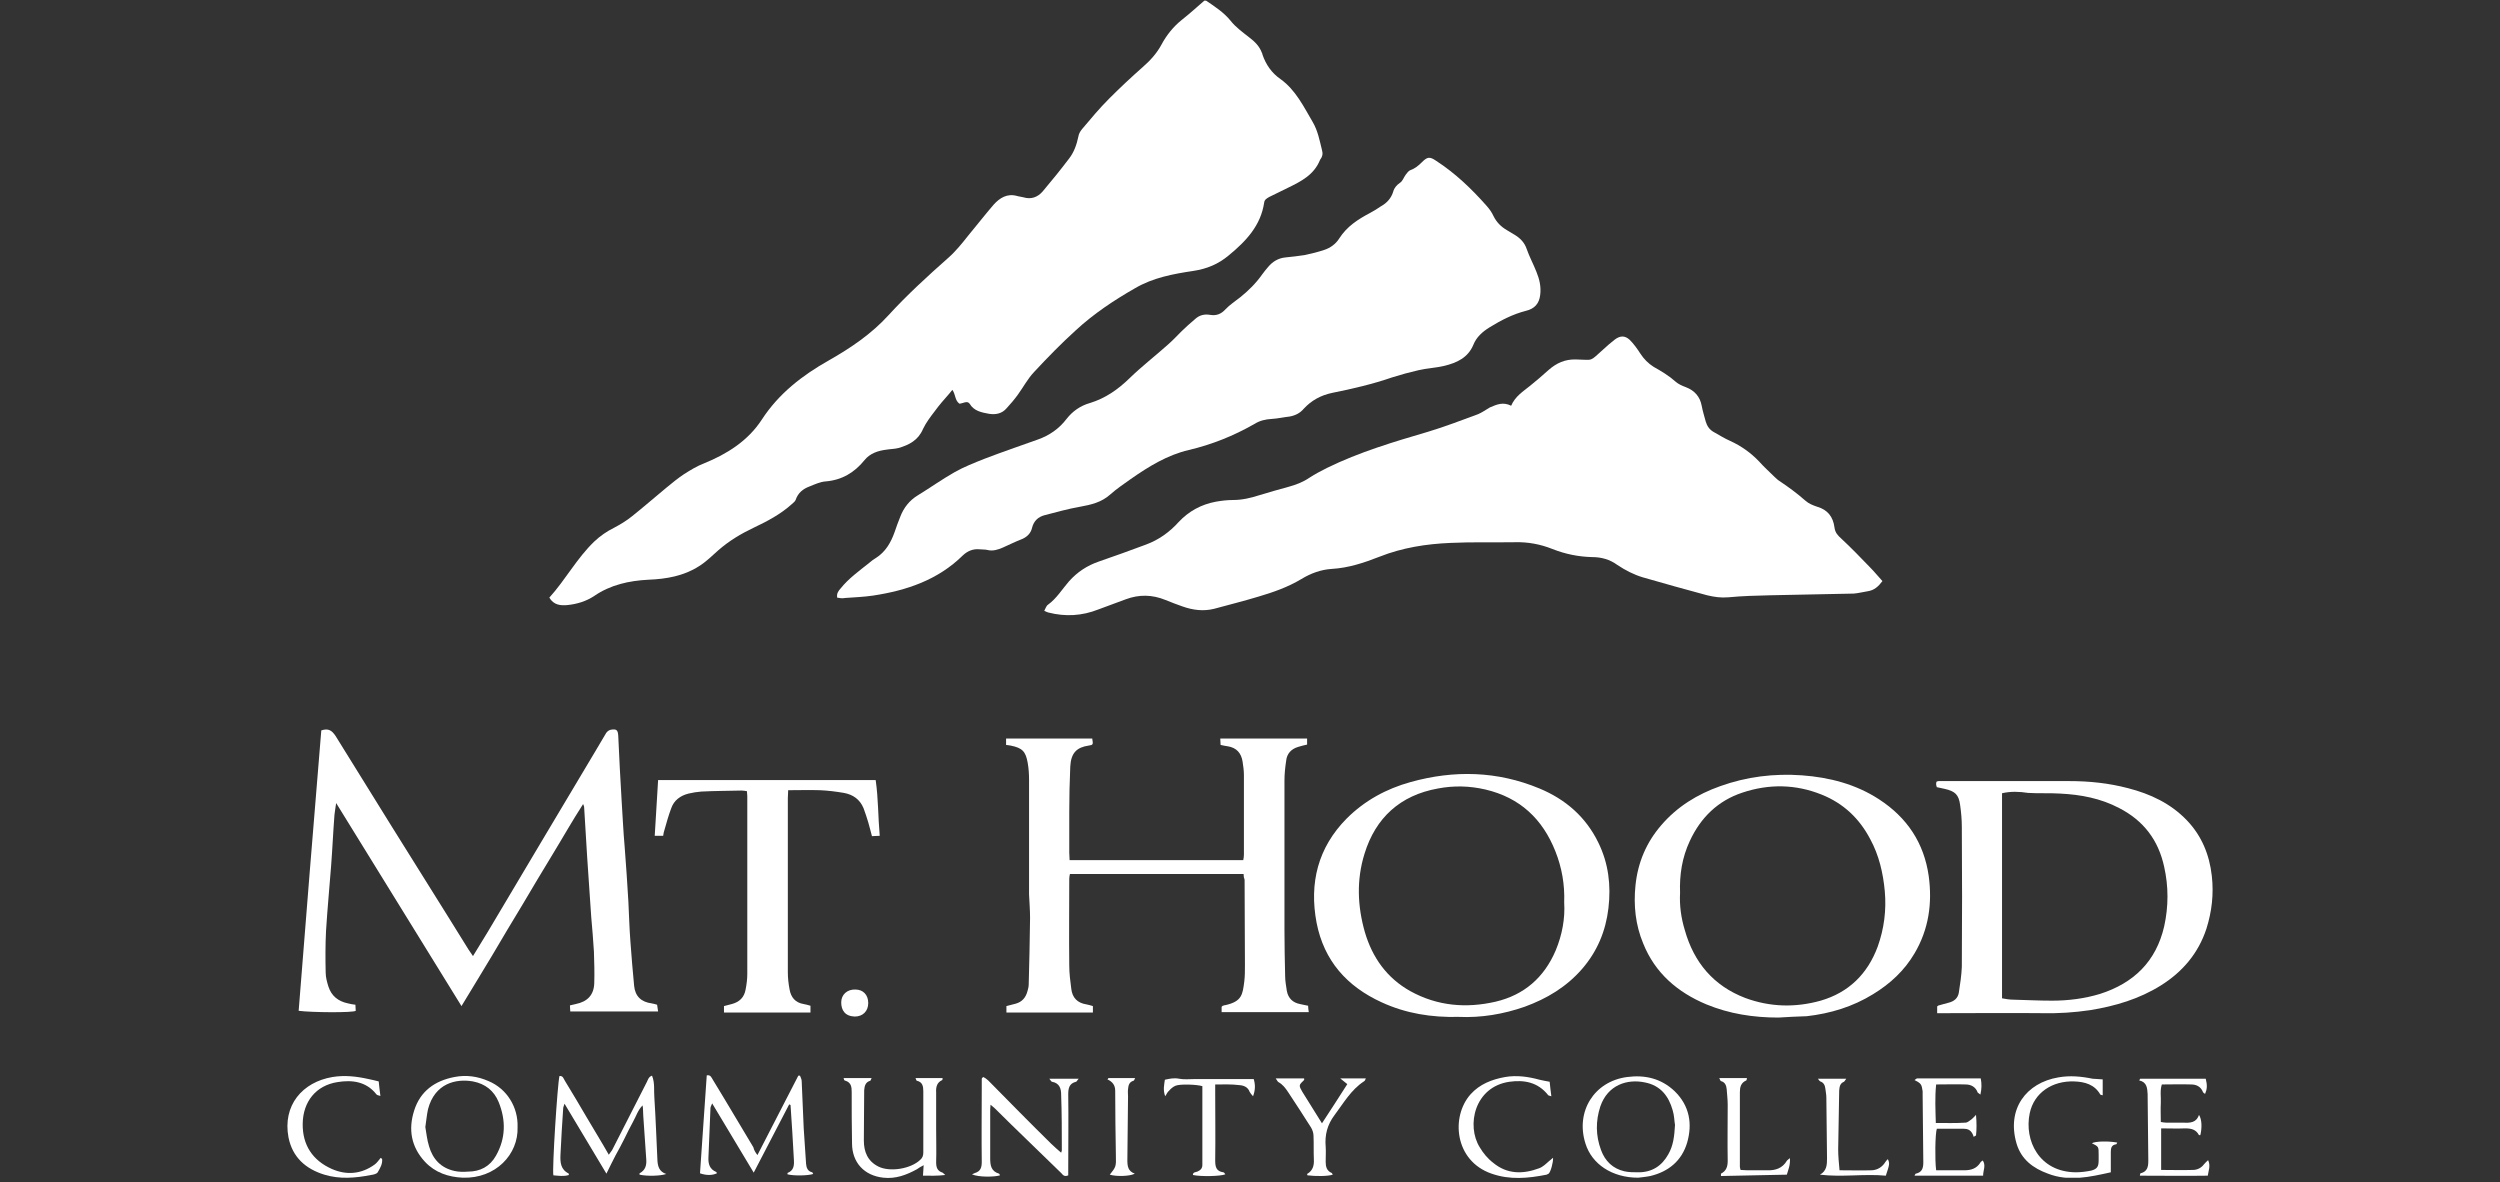 <?xml version="1.0" encoding="utf-8"?>
<!-- Generator: Adobe Illustrator 22.1.0, SVG Export Plug-In . SVG Version: 6.00 Build 0)  -->
<svg version="1.1" id="Layer_1" xmlns="http://www.w3.org/2000/svg" xmlns:xlink="http://www.w3.org/1999/xlink" x="0px" y="0px"
	 viewBox="0 0 740 350" style="enable-background:new 0 0 740 350;" xml:space="preserve">
<rect x="0" y="0" width="740" height="350" fill="#333333" stroke="none"/>
<style type="text/css">
	.st0{clip-path:url(#SVGID_2_);fill:#FFFFFF;}
</style>
<g>
	<defs>
		<rect id="SVGID_1_" x="85.1" y="0.2" width="569.8" height="348.4"/>
	</defs>
	<clipPath id="SVGID_2_">
		<use xlink:href="#SVGID_1_"  style="overflow:visible;"/>
	</clipPath>
	<path class="st0" d="M284,119.5c-1.4-1-1.1-2.7-2.1-4.1c-0.4,0.4-0.6,0.8-0.9,1.1c-1.5,1.7-3,3.4-4.3,5.2c-1.3,1.7-2.6,3.4-3.5,5.3
		c-1.4,3.3-4.1,4.7-7.2,5.6c-1.1,0.3-2.4,0.3-3.6,0.5c-2.5,0.3-4.9,1.1-6.5,3.1c-3,3.7-6.7,5.9-11.5,6.3c-1.6,0.1-3.3,0.9-4.8,1.5
		c-1.9,0.7-3.4,1.9-4.1,4c-0.2,0.5-0.7,0.8-1.1,1.2c-3.3,3-7.3,5.1-11.3,7c-3.8,1.8-7.3,3.9-10.5,6.7c-1.8,1.6-3.6,3.4-5.7,4.7
		c-4.5,2.9-9.7,3.8-15,4c-5.7,0.3-11.2,1.5-16,4.8c-2.4,1.6-5.1,2.4-7.9,2.7c-2.1,0.2-4.1,0-5.4-2.2c4.8-5.3,8.1-11.6,13.3-16.6
		c1.8-1.7,3.7-3,5.9-4.1c1.9-1,3.7-2.1,5.3-3.4c3.4-2.7,6.7-5.6,10.1-8.4c1.7-1.4,3.4-2.8,5.2-4c1.9-1.2,3.8-2.4,5.9-3.2
		c6.9-2.8,13.1-6.7,17.2-13c5-7.7,12-13.1,19.8-17.5c6.5-3.7,12.6-7.8,17.7-13.4c5.5-6,11.5-11.5,17.6-16.9c2.3-2,4.2-4.4,6.1-6.8
		c2.5-3,4.9-6.1,7.4-9c1.8-2,4-3.4,6.9-2.6c0.6,0.2,1.2,0.2,1.9,0.4c2.3,0.7,4.2,0,5.7-1.7c2.7-3.2,5.3-6.4,7.8-9.7
		c1.5-1.9,2.3-4.2,2.8-6.6c0.1-0.8,0.6-1.6,1.1-2.2c2.6-3.1,5.2-6.2,8-9c3.2-3.2,6.5-6.3,9.9-9.3c2.3-2,4.2-4.1,5.6-6.7
		c1.5-2.8,3.5-5.3,6-7.3c2.4-1.9,4.6-3.9,6.9-5.9c2.8,1.9,5.5,3.6,7.6,6.2c1.5,1.9,3.6,3.4,5.5,4.9c1.6,1.2,3,2.6,3.7,4.5
		c0.1,0.2,0.2,0.4,0.2,0.6c1,2.9,2.7,5.4,5.3,7.2c4.5,3.2,6.9,8.2,9.6,12.8c1.5,2.6,2,5.4,2.7,8.2c0.3,1,0.2,1.9-0.5,2.8
		c0,0.1-0.1,0.1-0.1,0.2c-1.8,4.4-5.6,6.3-9.5,8.2c-1.8,0.9-3.7,1.8-5.5,2.7c-0.7,0.4-1.4,0.8-1.5,1.6c-1,6.9-5.4,11.5-10.5,15.7
		c-3.1,2.6-6.5,4-10.5,4.6c-6,0.9-11.9,2-17.2,5.1c-6.3,3.6-12.3,7.6-17.6,12.5c-4.3,3.9-8.3,8-12.3,12.3c-1.9,2-3.2,4.5-4.8,6.7
		c-1,1.4-2.2,2.8-3.4,4.1c-1.3,1.5-3.1,1.9-5.1,1.6c-2.2-0.4-4.5-0.8-5.8-3C286.3,118.5,285.1,119.4,284,119.5"/>
	<path class="st0" d="M447.3,120.1c1.2-2.8,3.5-4.2,5.6-5.9c1.9-1.5,3.7-3.1,5.5-4.7c2.3-2,4.8-3.2,8.1-3.1c5.4,0.1,3.8,0.8,8.1-3
		c1.1-1,2.2-2,3.4-2.9c1.6-1.2,3-1.2,4.4,0.1c1.2,1.2,2.2,2.6,3.1,4c1.1,1.7,2.4,3,4,4c2.3,1.3,4.5,2.6,6.5,4.4
		c0.8,0.7,1.9,1.2,3,1.6c2.6,1,4.2,2.8,4.7,5.5c0.3,1.6,0.8,3.2,1.2,4.7c0.4,1.3,1.1,2.4,2.4,3.1c1.6,0.9,3.2,1.9,4.8,2.6
		c3.3,1.5,6.1,3.5,8.6,6.1c1.4,1.6,3,3,4.5,4.5c0.5,0.4,0.9,0.9,1.4,1.2c2.7,1.8,5.3,3.7,7.8,5.9c1,0.9,2.3,1.4,3.5,1.8
		c3.1,0.9,4.7,3,5.1,6.1c0.2,1.6,1,2.4,2.1,3.4c2.9,2.7,5.6,5.5,8.4,8.4c1.3,1.3,2.4,2.7,3.7,4.1c-1.2,1.6-2.4,2.7-4.3,3
		c-1.4,0.2-2.8,0.6-4.2,0.7c-8.2,0.2-16.4,0.3-24.6,0.5c-4.2,0.1-8.3,0.2-12.5,0.6c-2.2,0.2-4.2-0.1-6.3-0.6
		c-6.4-1.7-12.7-3.5-19-5.3c-2.7-0.8-5.2-2.1-7.6-3.7c-2.2-1.6-4.7-2.3-7.4-2.3c-4.1-0.1-8-0.9-11.8-2.4c-3.5-1.4-7.2-2.1-11-2
		c-6.4,0.1-12.7-0.1-19.1,0.2c-7.2,0.3-14.3,1.4-21.1,4.1c-4.6,1.8-9.1,3.3-14.1,3.6c-3.2,0.2-6.2,1.3-9,3c-4,2.4-8.3,3.9-12.7,5.2
		c-4.3,1.3-8.7,2.4-13.1,3.6c-3.2,0.8-6.3,0.4-9.4-0.7c-1.7-0.6-3.3-1.2-5-1.9c-3.9-1.6-7.8-1.7-11.8-0.2c-2.7,1-5.4,2-8.1,3
		c-4.8,1.9-9.7,2.2-14.8,0.9c-0.3-0.1-0.6-0.2-1.2-0.5c0.4-0.7,0.6-1.5,1.1-1.8c2.6-1.9,4.2-4.6,6.2-6.9c2.5-2.8,5.4-4.7,8.9-5.9
		c4.7-1.6,9.3-3.3,13.9-5c3.8-1.4,7-3.7,9.7-6.7c3-3.2,6.7-5.2,11-6c1.7-0.3,3.4-0.5,5.1-0.5c2.7,0,5.2-0.6,7.7-1.4
		c2.9-0.9,5.8-1.7,8.7-2.5c2.2-0.6,4.3-1.4,6.2-2.7c1.7-1.1,3.4-2,5.2-2.9c9.6-4.7,19.7-7.7,29.9-10.7c5-1.5,9.9-3.4,14.8-5.2
		c1.2-0.5,2.3-1.3,3.5-2C443.1,119.7,444.9,118.9,447.3,120.1"/>
	<path class="st0" d="M247.8,176.9c-0.2-1.3,0.4-2,1-2.7c2.4-3,5.5-5.2,8.5-7.6c0.6-0.5,1.2-1,1.9-1.4c2.9-1.8,4.5-4.6,5.6-7.7
		c0.5-1.5,1.1-3.1,1.7-4.6c1-2.6,2.7-4.8,5.2-6.3c3.6-2.2,7.1-4.7,10.8-6.8c2.8-1.6,5.9-2.8,8.9-4c5.2-2,10.5-3.8,15.8-5.7
		c3.4-1.2,6.3-3.2,8.5-6.1c1.8-2.3,4.1-3.9,6.9-4.7c4.6-1.4,8.3-4,11.7-7.3c3.6-3.5,7.6-6.6,11.3-9.9c1.4-1.2,2.7-2.6,4.1-4
		c1.3-1.3,2.7-2.5,4.1-3.7c1.2-1.1,2.7-1.5,4.4-1.2c1.8,0.3,3.2-0.2,4.5-1.6c1.3-1.4,2.9-2.4,4.4-3.6c2.5-2,4.7-4.2,6.6-6.9
		c0.5-0.7,1-1.3,1.6-2c1.4-1.7,3.1-2.7,5.2-2.9c1.9-0.2,3.8-0.4,5.7-0.7c1.9-0.4,3.9-0.9,5.7-1.5c1.9-0.6,3.5-1.8,4.5-3.4
		c2.3-3.6,5.6-5.7,9.2-7.6c1.1-0.6,2.1-1.2,3.1-1.9c1.8-1,3.1-2.4,3.7-4.4c0.3-1.1,1-1.9,2-2.6c0.8-0.5,1.1-1.6,1.7-2.4
		c0.4-0.5,0.8-1.1,1.3-1.3c1.4-0.5,2.4-1.3,3.5-2.4c1.6-1.6,2.3-1.7,4.2-0.4c5.7,3.7,10.5,8.3,15,13.4c0.8,0.9,1.5,1.9,2,3
		c0.9,1.8,2.2,3.1,3.9,4.1c0.8,0.5,1.7,1,2.5,1.5c1.6,1,2.8,2.3,3.4,4.1c0.8,2.3,2,4.5,2.9,6.8c0.9,2.2,1.4,4.4,1.1,6.8
		c-0.3,2.6-1.7,4.1-4.2,4.7c-3.9,1-7.4,2.8-10.8,4.9c-2.1,1.3-3.9,2.9-4.8,5.2c-1.6,3.8-4.9,5.3-8.6,6.2c-2.5,0.6-5.2,0.7-7.7,1.3
		c-2.6,0.6-5.2,1.3-7.7,2.1c-5.8,2-11.8,3.4-17.8,4.6c-3.3,0.7-6.1,2.2-8.4,4.7c-1.1,1.3-2.5,2-4.2,2.3c-1.8,0.2-3.5,0.6-5.2,0.7
		c-1.9,0.1-3.6,0.5-5.2,1.5c-6.1,3.5-12.6,6.1-19.4,7.7c-6.4,1.5-11.9,4.9-17.2,8.6c-2.1,1.5-4.2,2.9-6.1,4.6
		c-2.6,2.3-5.6,3-8.9,3.6c-3.5,0.6-7,1.6-10.5,2.5c-1.9,0.5-3.2,1.7-3.7,3.7c-0.4,1.8-1.7,2.9-3.3,3.5c-1.8,0.7-3.6,1.6-5.4,2.4
		c-1.4,0.6-2.9,1.1-4.5,0.7c-0.8-0.2-1.5-0.1-2.3-0.2c-2-0.2-3.6,0.5-5,1.8c-7.4,7.3-16.7,10.4-26.6,11.9c-2.7,0.4-5.5,0.5-8.2,0.7
		C249.2,177.2,248.5,177,247.8,176.9"/>
	<path class="st0" d="M136.6,297.8c-12.4-20.1-24.6-39.9-37.1-60.1c-0.2,1.5-0.4,2.5-0.5,3.5c-0.4,5.1-0.6,10.1-1,15.2
		c-0.5,6.4-1.1,12.8-1.5,19.2c-0.2,4.1-0.2,8.2-0.1,12.3c0,1.4,0.4,2.8,0.8,4.1c0.9,2.8,2.9,4.4,5.8,5c0.7,0.2,1.4,0.3,2.2,0.4
		c0,0.7,0.1,1.3,0.1,1.8c-0.8,0.6-13.1,0.5-16.9,0c2.2-27.7,4.4-55.4,6.7-83c2.1-0.7,3.1,0,4.2,1.6c11.1,18,22.3,35.9,33.5,53.8
		c2,3.2,4,6.4,5.9,9.5c0.4,0.6,0.8,1.2,1.3,1.9c1.5-2.5,3-4.9,4.4-7.2c10.7-18,21.4-36,32.1-53.9c1-1.6,1.9-3.3,2.9-4.9
		c0.3-0.5,0.9-0.9,1.4-1c1.7-0.3,2.1,0.1,2.2,1.8c0.3,6.4,0.6,12.8,1,19.2c0.3,4.6,0.5,9.2,0.9,13.7c0.4,5.4,0.8,10.8,1.1,16.2
		c0.2,3.9,0.3,7.9,0.6,11.8c0.3,4.4,0.7,8.7,1.1,13.1c0.3,3.1,2.1,4.8,5.2,5.2c0.5,0.1,1,0.2,1.6,0.4c0.1,0.6,0.2,1.2,0.3,2h-26
		c0-0.6-0.1-1.1-0.1-1.8c0.6-0.1,1.1-0.3,1.7-0.4c3.5-0.7,5.4-2.7,5.5-6.2c0.1-3.1,0-6.2-0.1-9.3c-0.2-3.4-0.5-6.9-0.8-10.3
		c-0.4-5.9-0.8-11.8-1.2-17.7c-0.3-4.9-0.6-9.9-0.9-14.8c0-0.2-0.1-0.4-0.3-0.9c-3.3,5.1-6.1,10.1-9.1,15c-3,4.9-5.9,9.8-8.8,14.7
		c-3,5-6,9.9-8.9,14.9C142.7,287.7,139.8,292.6,136.6,297.8"/>
	<path class="st0" d="M368.1,258.7h-51.4c-0.1,0.5-0.2,0.9-0.2,1.4c0,8.6-0.1,17.1,0,25.7c0,2.3,0.3,4.6,0.6,6.9
		c0.3,2.6,1.8,4.2,4.5,4.6c0.6,0.1,1.2,0.3,1.9,0.5v1.9h-25.6v-1.9c0.9-0.2,1.8-0.5,2.7-0.7c1.9-0.5,3-1.8,3.5-3.6
		c0.2-0.7,0.4-1.4,0.4-2.1c0.2-6.6,0.3-13.1,0.4-19.7c0-2.3-0.2-4.7-0.3-7c0-11.3,0-22.5,0-33.8c0-1.7-0.1-3.4-0.4-5.1
		c-0.6-3.4-1.6-4.4-5-5.1c-0.4-0.1-0.8-0.1-1.4-0.2v-1.9h25.5c0.3,1.8,0.3,1.9-1.1,2.1c-3.4,0.5-5.2,2.1-5.4,6.2
		c-0.2,4.5-0.3,9-0.3,13.6c0,4,0,7.9,0,11.9c0,0.7,0.1,1.4,0.1,2.2H368c0.1-0.5,0.2-1,0.2-1.6c0-7.9,0-15.7,0-23.6
		c0-1.3-0.2-2.7-0.4-4c-0.4-2.5-1.8-4.1-4.4-4.5c-0.6-0.1-1.3-0.2-2.1-0.4c0-0.6-0.1-1.1-0.1-1.9h25.7v1.8c-0.9,0.2-1.8,0.4-2.7,0.7
		c-2,0.6-3.3,2-3.5,4.1c-0.3,2-0.5,3.9-0.5,5.9c0,14.7,0,29.4,0,44.2c0,4.5,0.1,9.1,0.2,13.6c0,1.5,0.3,3,0.5,4.4
		c0.4,2.2,1.8,3.5,3.9,3.9c0.8,0.2,1.5,0.3,2.4,0.5c0,0.6,0.1,1.2,0.2,1.9h-25.8V298c0.2-0.1,0.2-0.3,0.4-0.3
		c0.3-0.1,0.5-0.2,0.8-0.2c4.8-1.1,5-3.1,5.5-6.9c0.2-1.6,0.2-3.2,0.2-4.9c0-8.4-0.1-16.8-0.1-25.3
		C368.2,259.9,368.1,259.4,368.1,258.7"/>
	<path class="st0" d="M592.6,234.8v60.7c1.1,0.2,2.2,0.4,3.2,0.4c3.9,0.1,7.8,0.3,11.6,0.3c4.8,0,9.6-0.6,14.2-2
		c10-3.2,16.6-9.6,19-20c1.3-5.9,1.3-11.8,0-17.6c-1.7-7.9-6.1-13.7-13.3-17.4c-5.5-2.9-11.4-4-17.5-4.3c-3.2-0.2-6.4,0-9.5-0.2
		C597.7,234.3,595.2,234.2,592.6,234.8 M573.4,299.8v-1.9c0.2-0.1,0.3-0.3,0.5-0.3c0.9-0.3,1.9-0.5,2.9-0.8c1.6-0.4,2.7-1.3,3-2.9
		c0.4-2.6,0.8-5.2,0.9-7.7c0.1-13.8,0.1-27.6,0-41.4c0-2.2-0.2-4.4-0.5-6.5c-0.4-3.1-1.5-4.1-4.6-4.8c-0.8-0.2-1.5-0.3-2.3-0.5
		c-0.1-0.3-0.2-0.6-0.2-0.8c0-0.3,0-0.6,0.1-0.8c0.2-0.1,0.4-0.2,0.6-0.2c0.9,0,1.8,0,2.8,0c12,0,23.9,0,35.9,0
		c5.9,0,11.7,0.6,17.4,2.1c6.6,1.7,12.6,4.5,17.4,9.5c4.4,4.6,6.7,10.2,7.4,16.5c0.6,5.4,0,10.5-1.6,15.6
		c-2.4,7.3-7.1,12.8-13.5,16.8c-6.4,4-13.5,6.1-20.9,7.3c-4.7,0.7-9.4,1-14.1,0.9c-9.6-0.1-19.1,0-28.7,0H573.4z"/>
	<path class="st0" d="M497.3,264.3c-0.2,3.7,0.3,7.4,1.4,11c2.7,9.6,8.5,16.5,17.9,20.1c7.3,2.7,14.8,2.9,22.3,0.8
		c8.3-2.4,13.9-7.9,16.9-16c1.9-5.3,2.6-10.8,2.1-16.4c-0.5-5.4-1.7-10.6-4.3-15.4c-3.2-6.1-7.9-10.6-14.4-13.2
		c-7.7-3.1-15.6-3.2-23.4-0.6c-7.3,2.4-12.4,7.4-15.6,14.3C497.9,253.8,497.1,258.9,497.3,264.3 M526.4,301.2
		c-7.4,0-14.5-1.1-21.3-3.9c-8.6-3.6-15.2-9.3-18.7-18c-2.3-5.5-2.9-11.3-2.3-17.2c0.7-6.8,3.2-12.7,7.6-17.8
		c4.7-5.5,10.7-9.2,17.5-11.6c7.8-2.8,15.9-3.8,24.2-3.2c8.1,0.6,15.9,2.6,22.8,7.1c8.3,5.4,13.3,12.9,14.7,22.7
		c1.1,8.1,0,15.8-4.2,22.9c-3,5.1-7.2,9-12.3,12.1c-6,3.7-12.6,5.7-19.6,6.5C532.1,300.9,529.2,301,526.4,301.2"/>
	<path class="st0" d="M463,267.1c0.2-5.3-0.7-10.3-2.6-15.1c-3.8-9.6-10.5-15.9-20.7-18.3c-4.7-1.1-9.4-1.2-14.1-0.3
		c-11.1,2-18.4,8.6-21.7,19.3c-2.4,7.7-2.1,15.5,0.1,23.2c2.2,7.5,6.5,13.6,13.5,17.5c8,4.4,16.5,5.1,25.2,3.1
		c8.5-2,14.4-7.2,17.8-15.2C462.4,276.7,463.3,271.9,463,267.1 M431.8,301c-8.1,0.2-15.6-1-22.8-4.3c-10.3-4.7-17.1-12.3-19.3-23.6
		c-2.2-11.7,0.4-22.2,8.9-30.8c5.3-5.3,11.7-8.8,18.9-10.8c12.9-3.6,25.7-3.3,38.2,1.9c7.7,3.2,13.7,8.4,17.4,16
		c3,6.1,3.8,12.6,3,19.4c-0.8,6.8-3.3,12.8-7.8,18c-4.6,5.3-10.4,8.8-17,11.2C445,300.2,438.4,301.3,431.8,301"/>
	<path class="st0" d="M239.9,297.7v2h-25.6v-1.9c0.8-0.2,1.5-0.4,2.3-0.6c2.3-0.6,3.7-2,4.1-4.3c0.3-1.5,0.5-3.1,0.5-4.6
		c0-17.6,0-35.1,0-52.7c0-0.4-0.1-0.8-0.1-1.4c-0.5-0.1-1.1-0.2-1.6-0.2c-4,0.1-7.9,0.1-11.9,0.3c-1.3,0.1-2.5,0.3-3.8,0.6
		c-2.4,0.6-4.3,2-5.1,4.3c-0.8,2.1-1.4,4.3-2,6.4c-0.2,0.5-0.3,1.1-0.4,1.8h-2.5c0.3-5.5,0.7-10.9,1-16.5h64.4
		c0.8,5.5,0.7,10.9,1.2,16.5c-0.9,0-1.5,0.1-2.3,0.1c-0.4-1.4-0.7-2.8-1.1-4.1c-0.4-1.4-0.9-2.8-1.4-4.2c-1.1-2.6-3.1-4-5.8-4.5
		c-2.4-0.4-4.7-0.7-7.1-0.8c-3.1-0.1-6.2,0-9.4,0c0,0.9-0.1,1.6-0.1,2.3c0,17.2,0,34.4,0,51.6c0,1.7,0.2,3.4,0.5,5
		c0.4,2.4,1.7,4,4.2,4.4C238.5,297.3,239.2,297.5,239.9,297.7"/>
	<path class="st0" d="M224.2,341.9c4.1-8,8.1-15.7,12.1-23.5c0.2,0,0.4,0,0.5,0c0.2,0.5,0.5,1.1,0.5,1.6c0.2,4.7,0.4,9.3,0.6,14
		c0.2,3.5,0.5,7,0.7,10.5c0.1,1.2,0.5,2.2,1.8,2.5c0.1,0,0.2,0.3,0.3,0.5c-1.5,0.5-5.7,0.6-7.6,0.1c0-0.1,0-0.4,0-0.4
		c1.8-0.7,2-2.1,1.9-3.8c-0.3-5.4-0.6-10.8-1-16.3c0,0-0.1-0.1-0.4-0.2c-3.4,6.6-6.9,13.2-10.5,20.2c-4.2-6.9-8.1-13.6-12.3-20.5
		c-0.2,0.6-0.5,1-0.5,1.4c-0.2,4.9-0.4,9.7-0.6,14.6c-0.1,2,0.4,3.5,2.3,4.3c0.1,0,0.1,0.2,0.2,0.4c-1.3,0.6-3,0.7-5,0
		c0.7-9.6,1.3-19.3,2-29c1.2-0.2,1.4,0.7,1.8,1.3c2.3,3.7,4.5,7.5,6.8,11.3c1.7,2.9,3.5,5.8,5.2,8.7
		C223.2,340.5,223.6,341.1,224.2,341.9"/>
	<path class="st0" d="M168.4,347.8c-1.6,0.5-3.1,0.2-4.6,0.1c-0.4-1.8,1.2-26.9,1.8-29.4c1.1-0.1,1.2,0.8,1.6,1.4
		c2.2,3.6,4.4,7.3,6.5,10.9c2.1,3.6,4.3,7.1,6.5,11c0.4-0.6,0.7-1,1-1.4c3.4-6.7,6.9-13.5,10.3-20.2c0.3-0.6,0.5-1.5,1.5-1.8
		c0.9,2.2,0.5,4.5,0.7,6.7c0.4,6.1,0.6,12.3,0.9,18.4c0.1,1.7,0.5,3.3,2.6,4c-1.7,0.6-5.7,0.7-7.9,0.2c0-0.1,0-0.3,0-0.4
		c1.7-0.9,2.1-2.3,2-4c-0.3-4.4-0.6-8.7-0.9-13.1c-0.1-1,0-2-0.2-3c-1.4,1.4-1.9,3.2-2.8,4.8c-0.9,1.7-1.8,3.4-2.6,5.1
		c-0.8,1.6-1.7,3.3-2.6,4.9c-0.9,1.7-1.7,3.4-2.7,5.4c-4.2-7-8.2-13.7-12.4-20.7c-0.2,0.7-0.4,1-0.4,1.4c-0.3,4.6-0.6,9.1-0.8,13.7
		c-0.1,2.2,0,4.4,2.5,5.6C168.3,347.3,168.3,347.5,168.4,347.8"/>
	<path class="st0" d="M291.1,318.8c0.5,0.3,1,0.6,1.4,1c6.2,6.3,12.4,12.6,18.7,18.8c0.9,0.9,1.9,1.7,2.9,2.6
		c0.1-0.4,0.2-0.5,0.2-0.7c0-5.5,0-11-0.2-16.5c0-1.8-0.5-3.4-2.7-3.8c-0.2,0-0.4-0.4-0.8-0.9h8.7c-0.4,0.4-0.6,0.9-0.8,0.9
		c-2,0.5-2.3,1.9-2.3,3.7c0.1,7.4,0,14.7,0,22.1v1.9c-1.1,0.5-1.6-0.1-2-0.6c-3.4-3.3-6.8-6.6-10.2-9.9c-3.2-3.1-6.4-6.2-9.5-9.3
		c-0.3-0.3-0.7-0.6-1.3-1.1c-0.1,0.9-0.1,1.6-0.1,2.3c0,4.5,0,9.1,0,13.6c0,2.1,0.3,3.8,2.6,4.5c0.1,0,0.2,0.3,0.3,0.5
		c-1.6,0.5-6.3,0.6-8.3-0.3c0.3-0.1,0.6-0.3,0.9-0.4c1.7-0.5,2-1.7,2-3.3c-0.1-7.4,0-14.9,0-22.3v-2.3
		C290.7,319,290.9,318.9,291.1,318.8"/>
	<path class="st0" d="M249.7,319.1h8.3c-0.2,0.4-0.3,0.8-0.4,0.8c-1.4,0.4-1.7,1.5-1.8,2.8c0,5-0.1,9.9-0.1,14.9
		c0,3.3,1.1,6.1,4.3,7.7c3.4,1.7,9.6,0.7,12.4-2c0.7-0.6,0.9-1.3,0.9-2.2c0-6,0-12,0-18.1c0-1.4-0.2-2.7-1.9-3.1
		c-0.2,0-0.2-0.4-0.4-0.8h8c0,0.3,0,0.5-0.1,0.6c-1.6,0.7-1.9,2.1-1.8,3.7c0,3.6,0,7.2,0,10.8c0,3.3,0.1,6.5,0,9.8
		c0,1.5,0.3,2.6,1.9,3.1c0.2,0.1,0.3,0.3,0.8,0.7c-2.4,0.3-4.5,0.2-6.6,0.2c0.1-1,0.1-1.9,0.2-3.1c-0.9,0.5-1.5,0.8-2,1.2
		c-3.1,1.7-6.3,2.9-9.9,2.5c-5.7-0.6-9.3-4.5-9.3-10.2c-0.1-5-0.1-10-0.1-15.1c0-1.5-0.1-2.8-1.8-3.4
		C249.8,319.9,249.8,319.4,249.7,319.1"/>
	<path class="st0" d="M495.8,333c-0.2-1.1-0.2-2.8-0.7-4.4c-1.2-4.2-3.6-7.3-8.2-8.2c-5.2-1.1-11,0.7-13.2,7.1
		c-1.4,4.3-1.4,8.6,0.2,12.9c1.2,3.3,3.5,5.5,6.9,6.3c1.3,0.3,2.8,0.3,4.2,0.3c4,0,6.9-1.9,8.8-5.3
		C495.3,339.1,495.6,336.4,495.8,333 M484.9,348.6c-7.7,0-13.7-4-15.6-10.1c-3-9.4,2.5-18.4,12.3-19.7c5.3-0.7,10.1,0.4,14.1,4.2
		c4.4,4.3,5.3,9.6,3.7,15.2c-1.6,5.4-5.5,8.6-10.9,9.9C487,348.4,485.6,348.5,484.9,348.6"/>
	<path class="st0" d="M125.9,333.6c0.3,1.7,0.5,3.8,1.1,5.7c1.1,3.8,3.5,6.4,7.5,7.3c1.3,0.3,2.7,0.3,4,0.2c3.6,0,6.5-1.5,8.3-4.7
		c2.9-5.1,3-10.5,0.8-15.9c-1.4-3.4-4-5.4-7.6-6.1c-5.1-0.9-11.3,0.6-13.3,8.2C126.3,330.1,126.2,331.7,125.9,333.6 M153.2,333.6
		c0.3,8.1-6.5,15.3-16.2,15c-4.3-0.2-8.2-1.5-11.2-4.7c-4.1-4.4-5-9.6-3.2-15.2c1.8-5.7,6.1-8.8,11.9-9.9c3.5-0.7,6.9-0.2,10.1,1.2
		C150.1,322.3,153.4,327.8,153.2,333.6"/>
	<path class="st0" d="M622.4,319.5v4.7c-0.4-0.1-0.6-0.1-0.7-0.2c-1.7-3-4.6-3.8-7.8-3.9c-6.4-0.2-11.8,3.3-13.1,9.4
		c-1.7,8.1,2.8,17.4,13.6,17.5c1.5,0,3.1-0.2,4.6-0.5c1.8-0.5,2.2-1.2,2.2-3.1c0-0.6,0-1.1,0-1.7c0-2.3,0-2.3-2-3.3
		c1-0.6,4.8-0.7,7.5-0.2c-0.1,0.2-0.2,0.5-0.3,0.5c-1.4,0.2-1.6,1.1-1.6,2.3c0,1,0,2,0,3v3c-6.3,1.4-12.4,2.8-18.6,0.4
		c-4.4-1.6-7.9-4.2-9.3-8.9c-3-10.3,2.9-18,12.4-19.6c3.4-0.6,6.7-0.3,10.1,0.4C620.4,319.4,621.4,319.4,622.4,319.5"/>
	<path class="st0" d="M586.2,324c-0.5-0.4-0.7-0.5-0.8-0.6c-0.6-1.7-2-2.4-3.6-2.4c-2.8-0.1-5.6,0-8.7,0c-0.4,3.8-0.2,7.5-0.1,11.4
		c3.1,0,5.9,0.1,8.8-0.1c0.6,0,1.2-0.6,1.8-1c0.4-0.3,0.6-0.6,1.3-1.3c0.2,2.4,0.2,4.3,0,6.1c-0.2,0.1-0.5,0.3-0.7,0.4
		c-0.1-0.3-0.2-0.7-0.4-1c-0.6-1.1-1.5-1.4-2.7-1.4c-2.6,0-5.2,0-7.8,0c-0.5,1.5-0.6,9.3-0.2,12.3c1.3,0,2.6,0,3.9,0
		c1.5,0,3,0,4.5,0c1.9,0,3.6-0.5,4.7-2.3c0.1-0.2,0.4-0.4,0.7-0.6c1,1.5,0.1,2.9,0.1,4.5h-20.3c0.2-0.3,0.2-0.6,0.4-0.6
		c1.8-0.4,2.2-1.6,2.2-3.3c-0.1-6.6-0.1-13.3-0.2-20c0-0.4,0-0.7,0-1.1c-0.3-2-0.4-2.3-2.4-3.3c0.3-0.2,0.6-0.5,0.8-0.5
		c6.2,0,12.4,0,18.8,0C586.6,320.8,586.6,322.2,586.2,324"/>
	<path class="st0" d="M633.5,319.3h19.4c0.5,2,0.4,3.1-0.2,4.5c-0.2-0.2-0.5-0.3-0.6-0.5c-0.6-1.6-1.9-2.3-3.5-2.3
		c-2.9-0.1-5.8,0-8.7,0c-0.6,1.9-0.2,3.7-0.3,5.5c-0.1,1.8,0,3.7,0,5.6c0.6,0.1,1,0.2,1.5,0.2c1.7,0,3.4,0,5.1,0
		c2,0.1,3.9,0.1,4.7-2.3c0.9,1.4,0.9,3.9,0.4,6c-0.1,0-0.4,0-0.4,0c-0.9-1.7-2.3-2-4.1-2c-2.3,0.1-4.6,0-7.1,0v12.3
		c3.2,0,6.3,0.1,9.4,0c1.3,0,2.5-0.6,3.3-1.7c0.3-0.4,0.7-0.7,1.2-1.2c0.8,1.7,0.1,3.1-0.1,4.6c-6.7,0.1-13.4,0-20.1,0
		c0.1-0.5,0.1-0.7,0.2-0.7c2-0.5,2.3-1.9,2.3-3.7c-0.1-6.4-0.1-12.9-0.2-19.3c0-0.1,0-0.3,0-0.4c-0.1-1.8-0.2-3.6-2.5-4.1
		C633.3,319.6,633.4,319.5,633.5,319.3"/>
	<path class="st0" d="M113.1,343c0.2,1.5-0.6,2.8-1.3,4c-0.3,0.5-1.3,0.7-2,0.8c-4.6,0.9-9.2,1.3-13.8-0.1c-5.5-1.7-9.4-5.1-10.6-11
		c-1.8-9.5,4.1-16.4,13-17.9c3.6-0.6,7.1-0.2,10.7,0.6c0.9,0.2,1.9,0.4,3,0.7c0.1,1.3,0.3,2.6,0.5,4.3c-0.6-0.2-1-0.2-1.2-0.5
		c-3-3.8-7.2-4.3-11.5-3.6c-6.4,1-10.2,5.8-10.3,12.3c-0.1,6.4,3,10.9,8.6,13.4c4.3,1.9,8.7,1.6,12.7-1.3c0.7-0.5,1.2-1.3,1.8-2
		C112.7,342.8,112.9,342.9,113.1,343"/>
	<path class="st0" d="M459.7,342.7c0.1,1.3-0.7,4.2-1.3,4.7c-0.2,0.1-0.4,0.2-0.6,0.3c-5.5,1.1-10.9,1.6-16.3-0.3
		c-11-3.8-12.1-16.9-6.2-23.5c2.7-3,6.3-4.4,10.2-5.1c3.5-0.6,6.9-0.1,10.2,0.8c0.9,0.2,1.8,0.4,3,0.6c0.1,1.2,0.3,2.7,0.5,4.3
		c-0.6-0.2-0.9-0.2-1-0.4c-3-3.8-7.1-4.5-11.4-3.9c-10.4,1.5-12.8,13-8.8,19.4c1,1.7,2.4,3.4,4,4.6c4.1,3.4,8.8,3.4,13.6,1.6
		c1.1-0.4,2-1.3,2.9-2.1C458.8,343.5,459.2,343.1,459.7,342.7"/>
	<path class="st0" d="M359.7,321v2.3c0,6.7,0.1,13.4,0,20.2c0,1.9,0.3,3.2,2.4,3.5c0.2,0,0.4,0.3,0.6,0.6c-1.5,0.6-7.3,0.7-9.6,0.2
		c0-0.9,0.8-0.8,1.3-1c0.9-0.4,1.5-0.9,1.5-2c0-7.8,0-15.5,0-23.3c-1.6-0.5-6.7-0.7-8-0.1c-0.7,0.3-1.4,0.9-1.9,1.5
		c-0.4,0.3-0.6,0.8-1.1,1.6c-0.7-1.9-0.3-3.4-0.1-4.9c1.4-0.3,2.7-0.6,4.2-0.3c1.5,0.3,3.1,0.1,4.7,0.1c4,0,7.9,0,11.9,0
		c1.8,0,3.6,0,5.5,0c0.5,1.7,0.5,3.2-0.2,5.1c-0.5-0.6-0.8-0.9-1-1.3c-0.5-1.4-1.7-1.9-3-2C364.5,320.9,362.3,321,359.7,321"/>
	<path class="st0" d="M386,319.1c0,0.3,0.1,0.5,0,0.6c-1.6,1.5-1.6,1.6-0.5,3.5c1.9,3.1,3.8,6.1,5.8,9.3c2.6-4,5.1-7.8,7.5-11.6
		c-0.7-0.6-1.2-1-2.1-1.7h7.6c-0.2,0.4-0.3,0.8-0.6,0.9c-3.8,2.5-6,6.4-8.7,10c-2.1,2.8-2.9,5.8-2.6,9.3c0.1,1.5,0,3,0,4.5
		c0,1.4,0.3,2.7,1.8,3.3c0.1,0.1,0.2,0.3,0.3,0.5c-1.5,0.5-5,0.5-7.5,0.2c0-0.1-0.1-0.4-0.1-0.4c1.7-1,2.1-2.5,2-4.3
		c-0.1-2.3,0-4.7-0.1-7c0-0.8-0.3-1.7-0.7-2.4c-2.2-3.5-4.5-7-6.8-10.5c-0.8-1.2-1.6-2.3-2.9-3c-0.3-0.2-0.4-0.6-0.8-1.1H386z"/>
	<path class="st0" d="M538.7,347.7c2-1.1,2.1-2.9,2.1-4.8c-0.1-6-0.1-12-0.2-18c0-0.9-0.2-1.8-0.3-2.7c-0.1-0.9-0.5-1.8-1.5-2.1
		c-0.2-0.1-0.4-0.4-0.7-0.8h8.4c-0.4,0.5-0.5,0.8-0.7,0.9c-1.2,0.5-1.3,1.5-1.4,2.6c-0.1,5.8-0.2,11.6-0.3,17.4c0,2,0.2,4,0.4,6.2
		c3.3,0,6.4,0.1,9.6,0c1.7-0.1,3.1-1,4-2.5c0.2-0.3,0.4-0.5,0.7-0.8c0.6,1.3,0.5,1.6-0.6,4.9C551.8,347.4,545.3,348.5,538.7,347.7"
		/>
	<path class="st0" d="M528.9,347.7c-6.6,0.1-13.1,0.3-19.5,0.4c0-0.4,0-0.7,0-0.7c1.6-0.8,2-2.1,2-3.8c-0.1-5.5,0-11,0-16.6
		c0-1.5-0.2-3.1-0.3-4.6c-0.1-1.1-0.5-2.1-1.7-2.4c-0.2-0.1-0.3-0.5-0.5-0.9h8.2c-0.1,0.4-0.1,0.7-0.2,0.7c-1.6,0.7-1.9,2-1.9,3.5
		c0,7.4,0,14.7,0,22.1c0,0.2,0.1,0.4,0.2,0.9c0.6,0,1.3,0.1,2,0.1c2,0,4,0,5.9,0c2.4,0.1,4.5-0.6,5.8-2.8c0.2-0.3,0.5-0.4,0.9-0.8
		C530,344.8,529.3,346.3,528.9,347.7"/>
	<path class="st0" d="M328.1,319.1h7.9c-0.2,0.4-0.3,0.8-0.5,0.8c-1.3,0.4-1.5,1.4-1.6,2.5c-0.1,0.7,0,1.4,0,2.1
		c-0.1,6.3-0.1,12.6-0.2,18.9c0,1.8,0.2,3.3,2.2,4c-1.4,0.8-5.5,0.9-7.4,0.3c1.8-2.3,1.9-2.3,1.8-5.7c-0.1-6.4-0.2-12.7-0.2-19.1
		c0-1.7-0.8-2.7-2.3-3.4C327.9,319.4,328,319.3,328.1,319.1"/>
	<path class="st0" d="M257,296.9c0,2.4-1.6,4-4,4c-2.9-0.1-4-1.9-4-4.2c0-2.3,1.8-3.9,4.2-3.8C255.5,292.9,257,294.5,257,296.9"/>
</g>
</svg>
